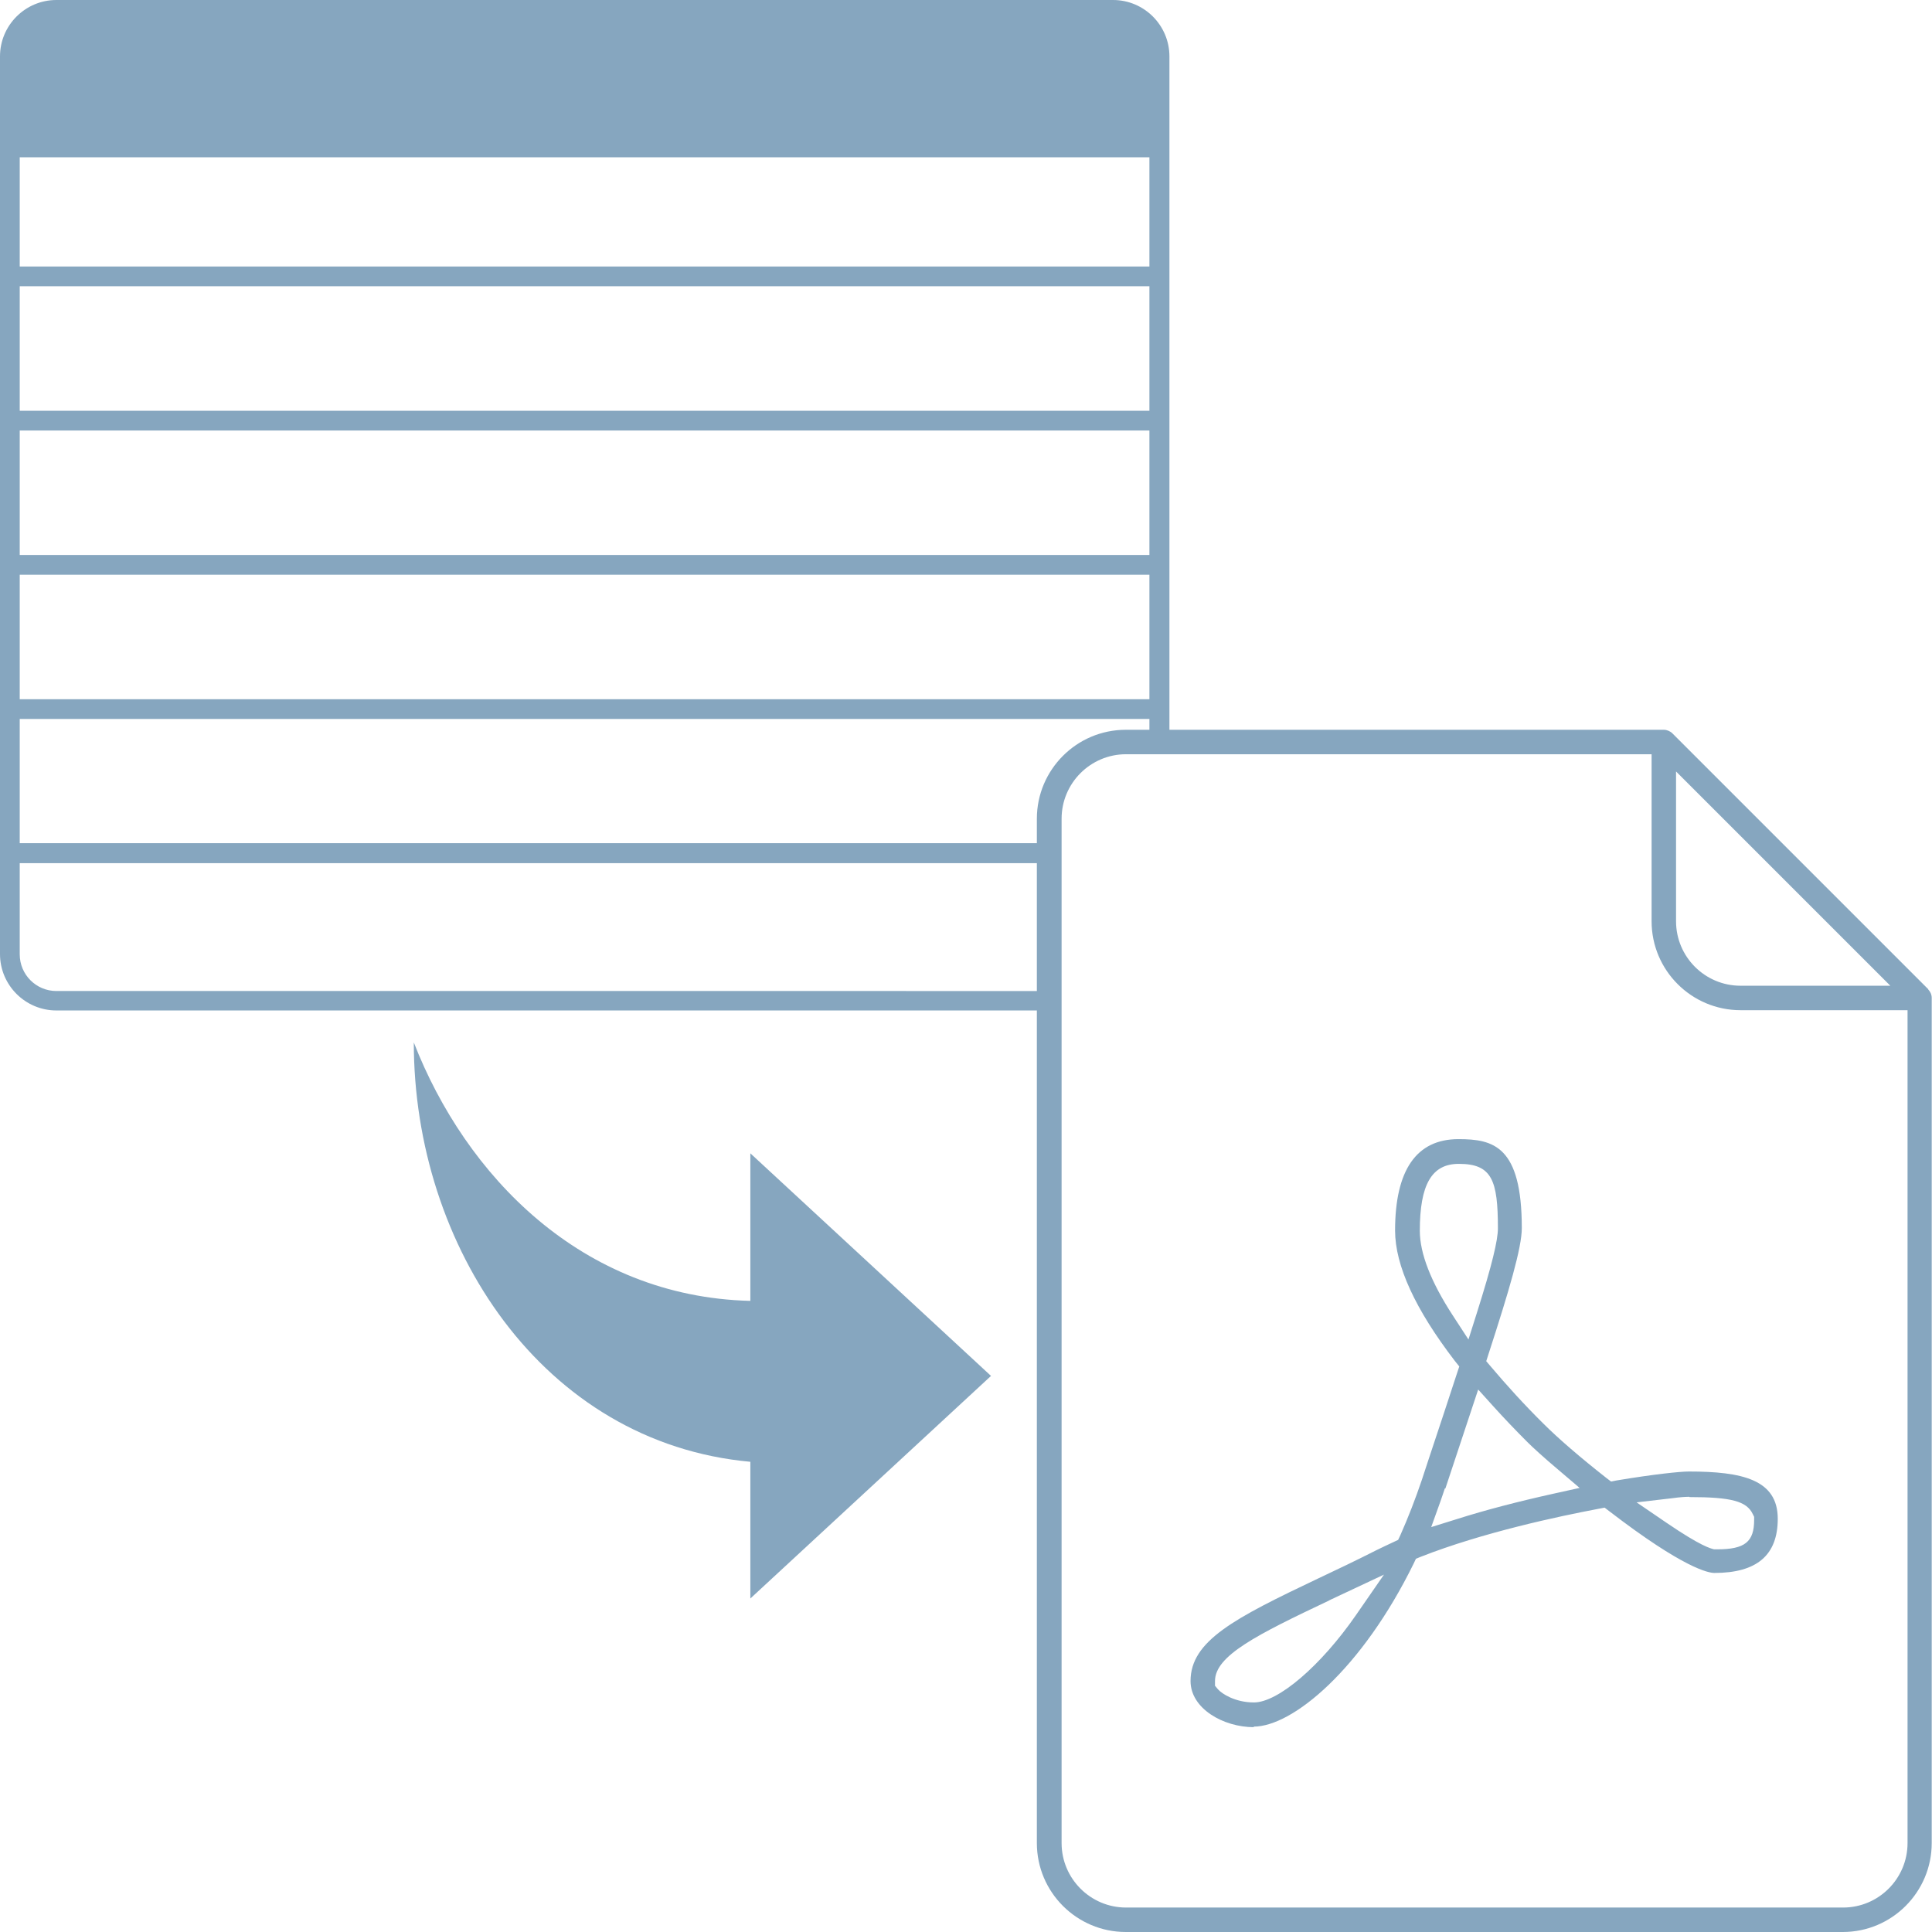 <?xml version="1.0" encoding="UTF-8"?><svg xmlns="http://www.w3.org/2000/svg" viewBox="0 0 69.52 69.52"><defs><style>.d{fill:#86a6bf;}</style></defs><g id="a"/><g id="b"><g id="c"><g><path class="d" d="M69.39,35.6l-9.21-9.21c-.08-.08-.2-.13-.31-.13h-17.79V2.03c0-1.12-.91-2.03-2.03-2.03H2.03C.91,0,0,.91,0,2.03V34.33c0,1.12,.91,2.03,2.03,2.03H37.31v29.96c0,1.77,1.44,3.2,3.2,3.2h25.8c1.77,0,3.2-1.44,3.2-3.2v-30.41c0-.12-.05-.23-.13-.31Zm-9.08-7.84l7.71,7.71h-5.39c-1.28,0-2.32-1.04-2.32-2.32v-5.39ZM.71,5.66H41.36v3.93H.71v-3.93Zm0,4.64H41.36v4.48H.71v-4.48Zm0,5.19H41.36v4.48H.71v-4.48Zm0,5.19H41.36v4.48H.71v-4.48Zm0,5.19H41.36v.39h-.85c-1.77,0-3.2,1.44-3.2,3.2v.88H.71v-4.48Zm1.32,9.79c-.73,0-1.32-.59-1.32-1.32v-3.28H37.31v4.6H2.03Zm66.61,30.66c0,1.28-1.04,2.32-2.32,2.32h-25.8c-1.28,0-2.32-1.04-2.32-2.32V29.46c0-1.28,1.04-2.32,2.32-2.32h18.91v6.01c0,1.77,1.44,3.2,3.2,3.2h6.01v29.97Z"/><path class="d" d="M45.12,62.15c-1.1,0-2.28-.67-2.28-1.66,0-1.45,1.58-2.26,4.61-3.7,.66-.31,1.35-.64,2.08-1.01,.2-.1,.4-.19,.61-.29l.17-.08,.08-.17c.28-.63,.54-1.3,.77-1.98l.25-.76c.38-1.14,.72-2.17,1.02-3.09l.08-.24-.16-.2c-1.42-1.85-2.15-3.43-2.15-4.69,0-2.18,.77-3.29,2.28-3.29,1.25,0,2.28,.24,2.28,3.2,0,.71-.46,2.26-1.2,4.54l-.08,.25,.17,.2c.56,.66,1.19,1.36,1.9,2.06,.52,.52,1.32,1.21,2.25,1.94l.17,.13,.21-.04c1.32-.22,2.27-.32,2.59-.32,1.92,0,3.2,.29,3.2,1.7,0,1.31-.75,1.95-2.28,1.95-.21,0-1.1-.16-3.78-2.22l-.17-.13-.21,.04c-1.43,.27-4.17,.85-6.41,1.73l-.17,.07-.08,.17c-1.87,3.81-4.36,5.87-5.76,5.87Zm2.71-4.56c-2.62,1.24-4.11,1.99-4.11,2.9v.17l.11,.13c.13,.15,.61,.47,1.29,.47,.87,0,2.41-1.32,3.67-3.14l1.01-1.46-1.98,.93Zm12.96-3.73c-.12,0-.33,.01-.61,.05l-1.29,.15,1.07,.73c1.26,.86,1.6,.93,1.72,.96h.11c1,0,1.33-.27,1.33-1.06v-.11l-.05-.1c-.22-.46-.77-.61-2.28-.61Zm-8.8-.3c-.05,.16-.11,.32-.16,.47l-.33,.92,.93-.29c1.04-.33,2.2-.63,3.46-.91l.95-.21-.74-.63c-.56-.47-.97-.85-1.14-1.02-.44-.44-.84-.86-1.22-1.28l-.55-.61-1.18,3.56Zm.5-11.68c-.97,0-1.4,.74-1.4,2.41,0,.81,.4,1.84,1.19,3.05l.56,.86,.31-.98c.54-1.71,.75-2.59,.75-3.02,0-1.72-.21-2.32-1.4-2.32Z"/><path class="d" d="M35.66,49.51l-8.66,8.01v-4.92c-7.48-.68-12.11-7.77-12.11-15.09,1.86,4.78,6.03,9.15,12.11,9.3v-5.31l8.66,8.01Z"/></g></g></g></svg>